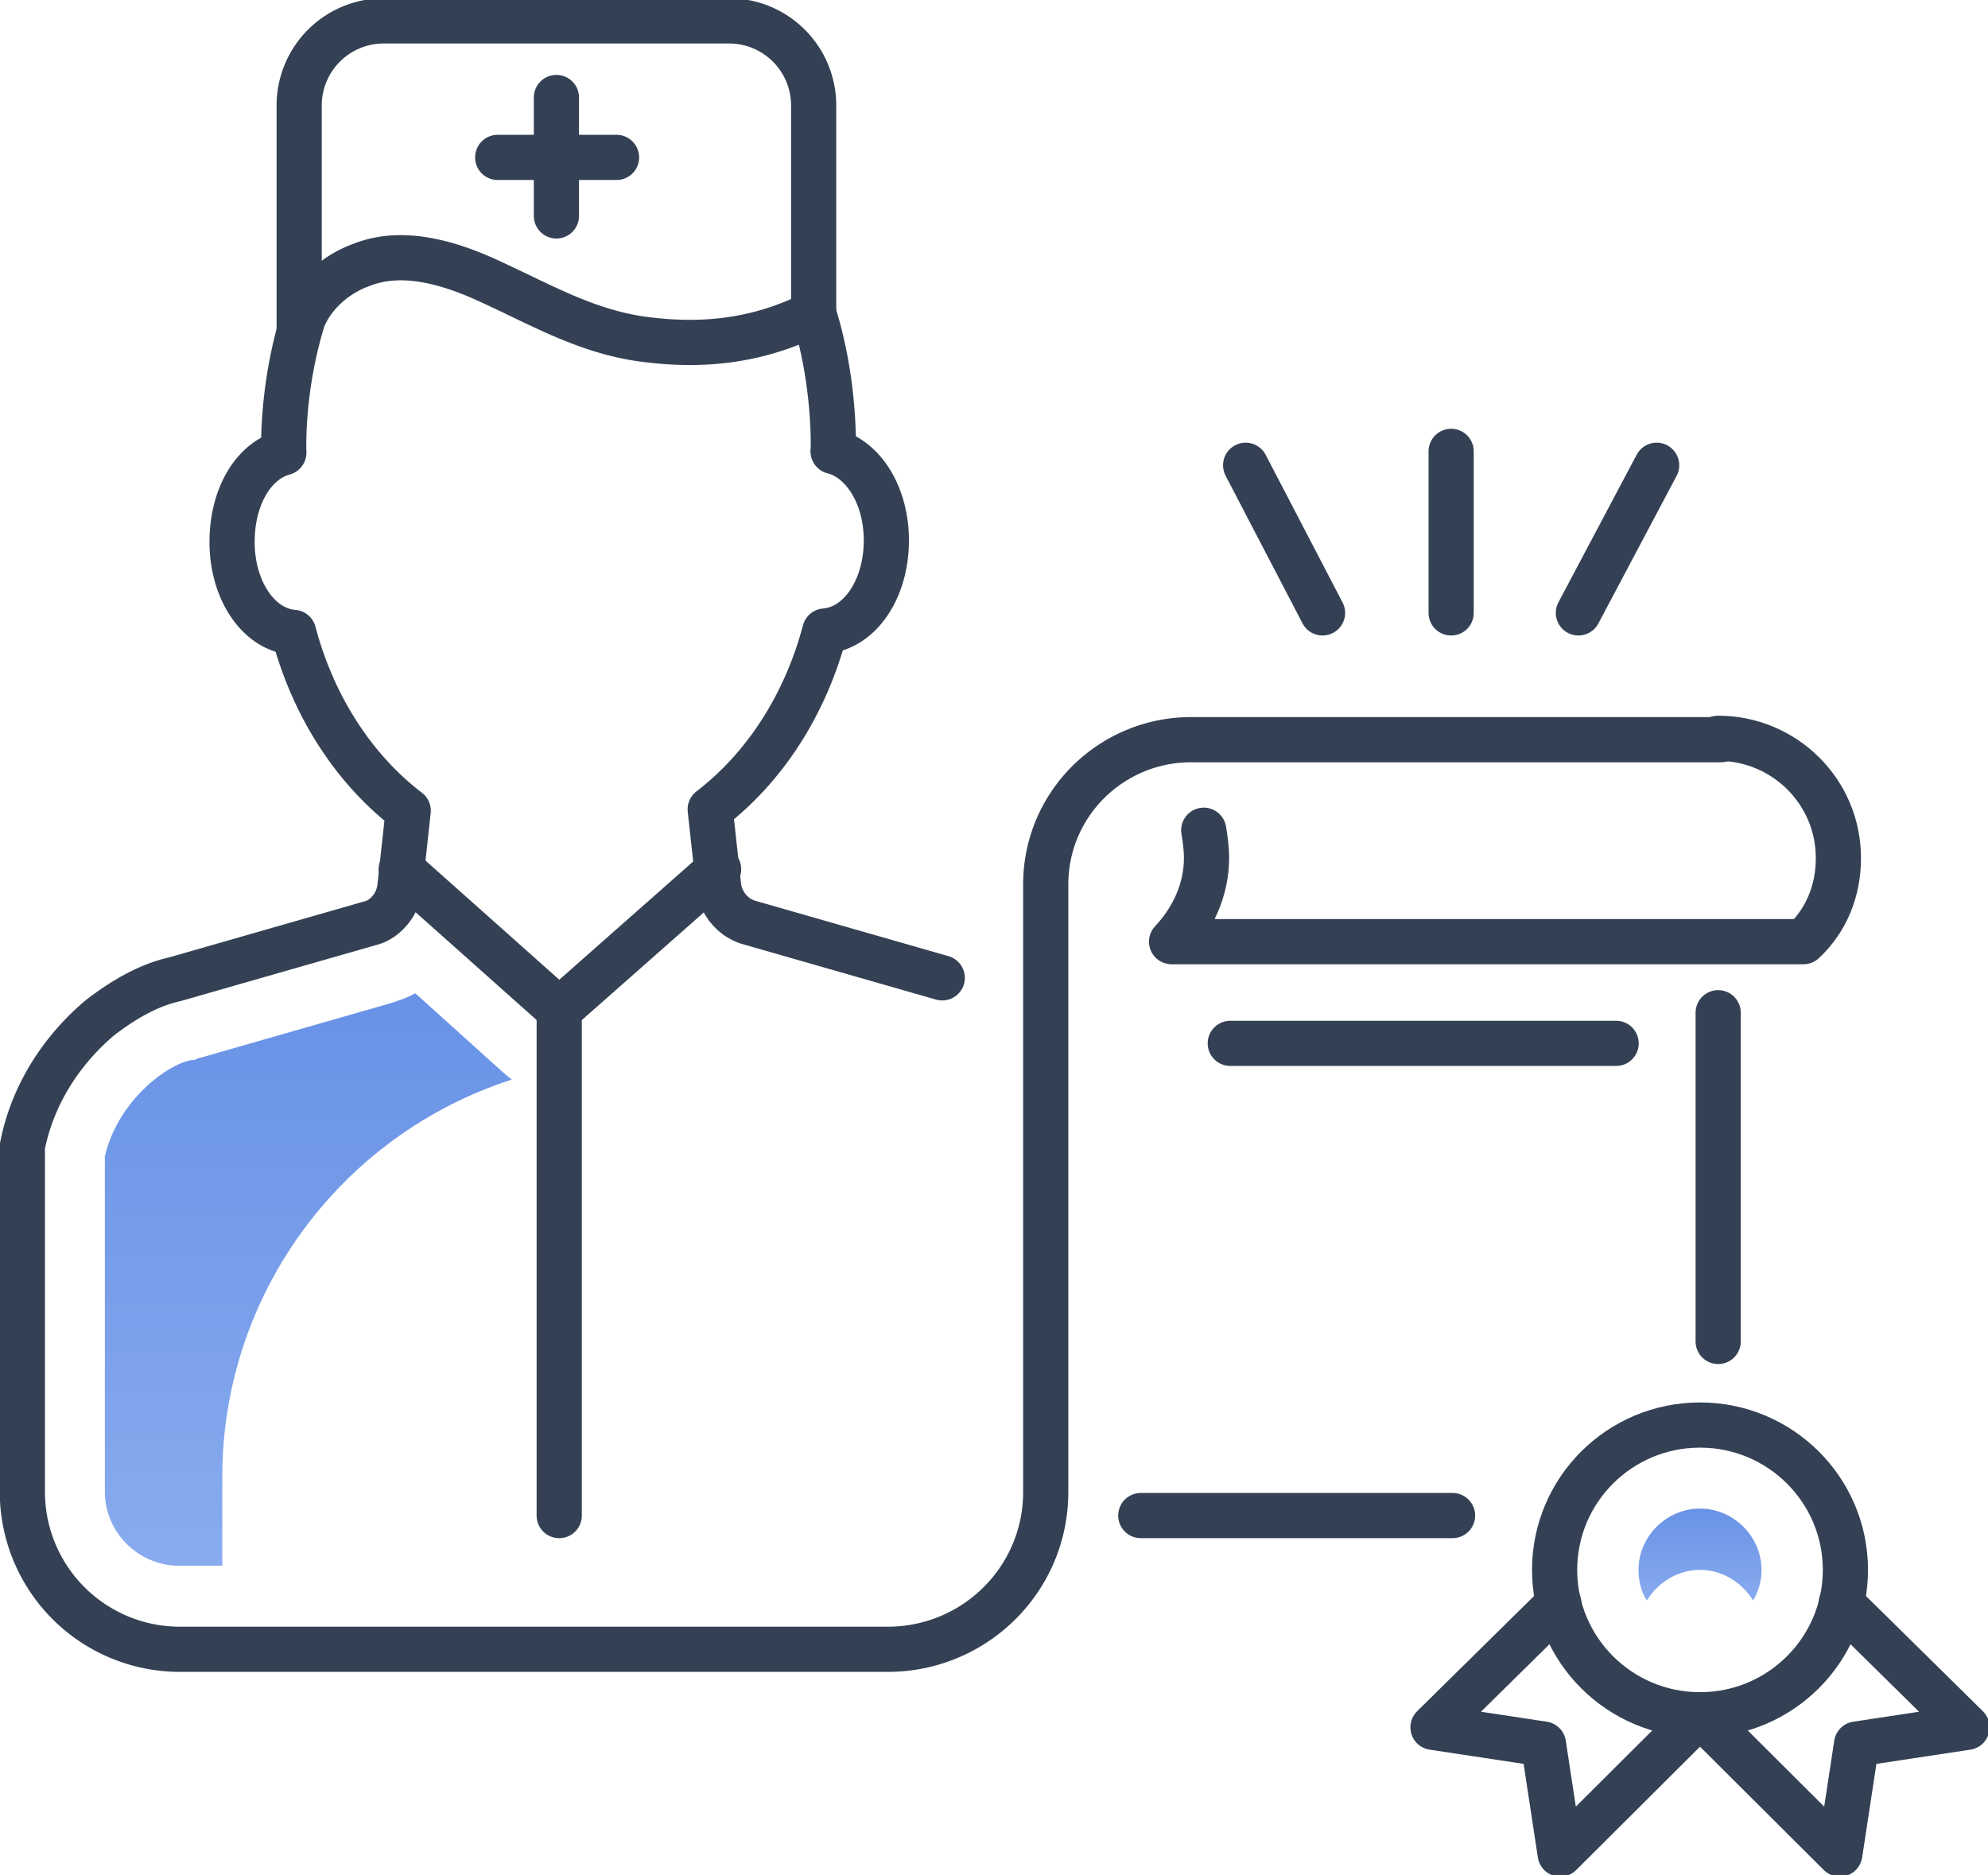 <svg width="88" height="83" viewBox="0 0 88 83" fill="none" xmlns="http://www.w3.org/2000/svg"><g clip-path="url(#clip0)"><path d="M75.252 69.496c.99 0 1.856.555 2.351 1.356.248-.431.372-.863.372-1.356 0-1.48-1.238-2.714-2.723-2.714-1.486 0-2.723 1.234-2.723 2.714 0 .493.124.986.371 1.356.495-.802 1.362-1.356 2.352-1.356z" fill="url(#paint0_linear)"/><path d="M75.252 75.909c3.554 0 6.436-2.872 6.436-6.413 0-3.542-2.882-6.413-6.436-6.413-3.555 0-6.436 2.87-6.436 6.413 0 3.541 2.881 6.413 6.436 6.413z" stroke="#344154" stroke-width="2" stroke-miterlimit="10" stroke-linecap="round" stroke-linejoin="round"/><path d="M75.252 75.909l-6.188 6.166-.743-4.871-4.889-.74 5.57-5.489m6.25 4.934l6.188 6.166.743-4.871 4.889-.74-5.57-5.489M54.459 46.187h17.08m4.517 13.196V44.83m0-12.148c2.909 0 5.322 2.343 5.322 5.303 0 1.48-.557 2.775-1.547 3.7H51.86c.929-.987 1.547-2.282 1.547-3.7 0-.431-.061-.863-.123-1.233m10.952-9.62V19.98m5.632 7.152l3.465-6.536m-14.79 6.536l-3.404-6.536m-18.256-.616c1.362.37 2.352 1.972 2.352 3.946 0 2.158-1.176 3.885-2.723 4.008-.866 3.268-2.661 6.043-5.075 7.893l.372 3.391c.062.555.371 1.049.804 1.357.186.123.31.185.495.247l8.602 2.466" stroke="#344154" stroke-width="2" stroke-miterlimit="10" stroke-linecap="round" stroke-linejoin="round"/><path d="M12.563 20.04c-1.362.37-2.29 1.974-2.29 3.947 0 2.159 1.176 3.885 2.723 4.009.866 3.268 2.66 6.043 5.074 7.893l-.37 3.391a1.946 1.946 0 01-.805 1.357c-.186.123-.31.185-.557.246L7.736 43.35c-1.114.247-2.228.863-3.342 1.727C2.66 46.556 1.424 48.53.99 50.75v15.292a6.973 6.973 0 006.993 6.968h31.314c3.837 0 6.993-3.083 6.993-6.968V39.157c0-3.577 2.908-6.413 6.436-6.413H76.18m-62.69-18.87c-1.051 3.207-.927 6.105-.927 6.105m24.32.001s.124-2.96-.866-6.106m0 0c-2.352 1.172-4.704 1.48-7.303 1.172-2.723-.308-4.827-1.603-7.302-2.713-1.67-.74-3.651-1.295-5.384-.617-1.052.37-2.042 1.172-2.537 2.22" stroke="#344154" stroke-width="2" stroke-miterlimit="10" stroke-linecap="round" stroke-linejoin="round"/><path d="M31.809 38.478l-7.055 6.228-6.993-6.228m-4.518-23.864V4.686A3.744 3.744 0 0117.018.925h15.224a3.744 3.744 0 013.775 3.761v9.188M24.63 9.558V4.316m-2.599 2.652h5.26m-2.537 37.738v22.385m25.744-.001h13.8" stroke="#344154" stroke-width="2" stroke-miterlimit="10" stroke-linecap="round" stroke-linejoin="round"/><path d="M18.38 43.967c-.31.184-.68.308-1.052.431l-8.602 2.467-.124.061h-.124c-.37.062-.99.309-1.794.987-.99.863-1.733 1.973-2.042 3.268v14.861c0 1.789 1.485 3.269 3.28 3.269H9.84v-3.947c0-8.016 5.198-15.108 12.81-17.574l-.371-.309-3.899-3.514z" fill="url(#paint1_linear)"/></g><defs><linearGradient id="paint0_linear" x1="75.252" y1="66.782" x2="75.252" y2="70.852" gradientUnits="userSpaceOnUse"><stop stop-color="#6892E6"/><stop offset="1" stop-color="#89ABEE"/></linearGradient><linearGradient id="paint1_linear" x1="13.646" y1="43.967" x2="13.646" y2="69.311" gradientUnits="userSpaceOnUse"><stop stop-color="#6892E6"/><stop offset="1" stop-color="#89ABEE"/></linearGradient><clipPath id="clip0"><path fill="#fff" d="M0 0h88v83H0z"/></clipPath></defs></svg>